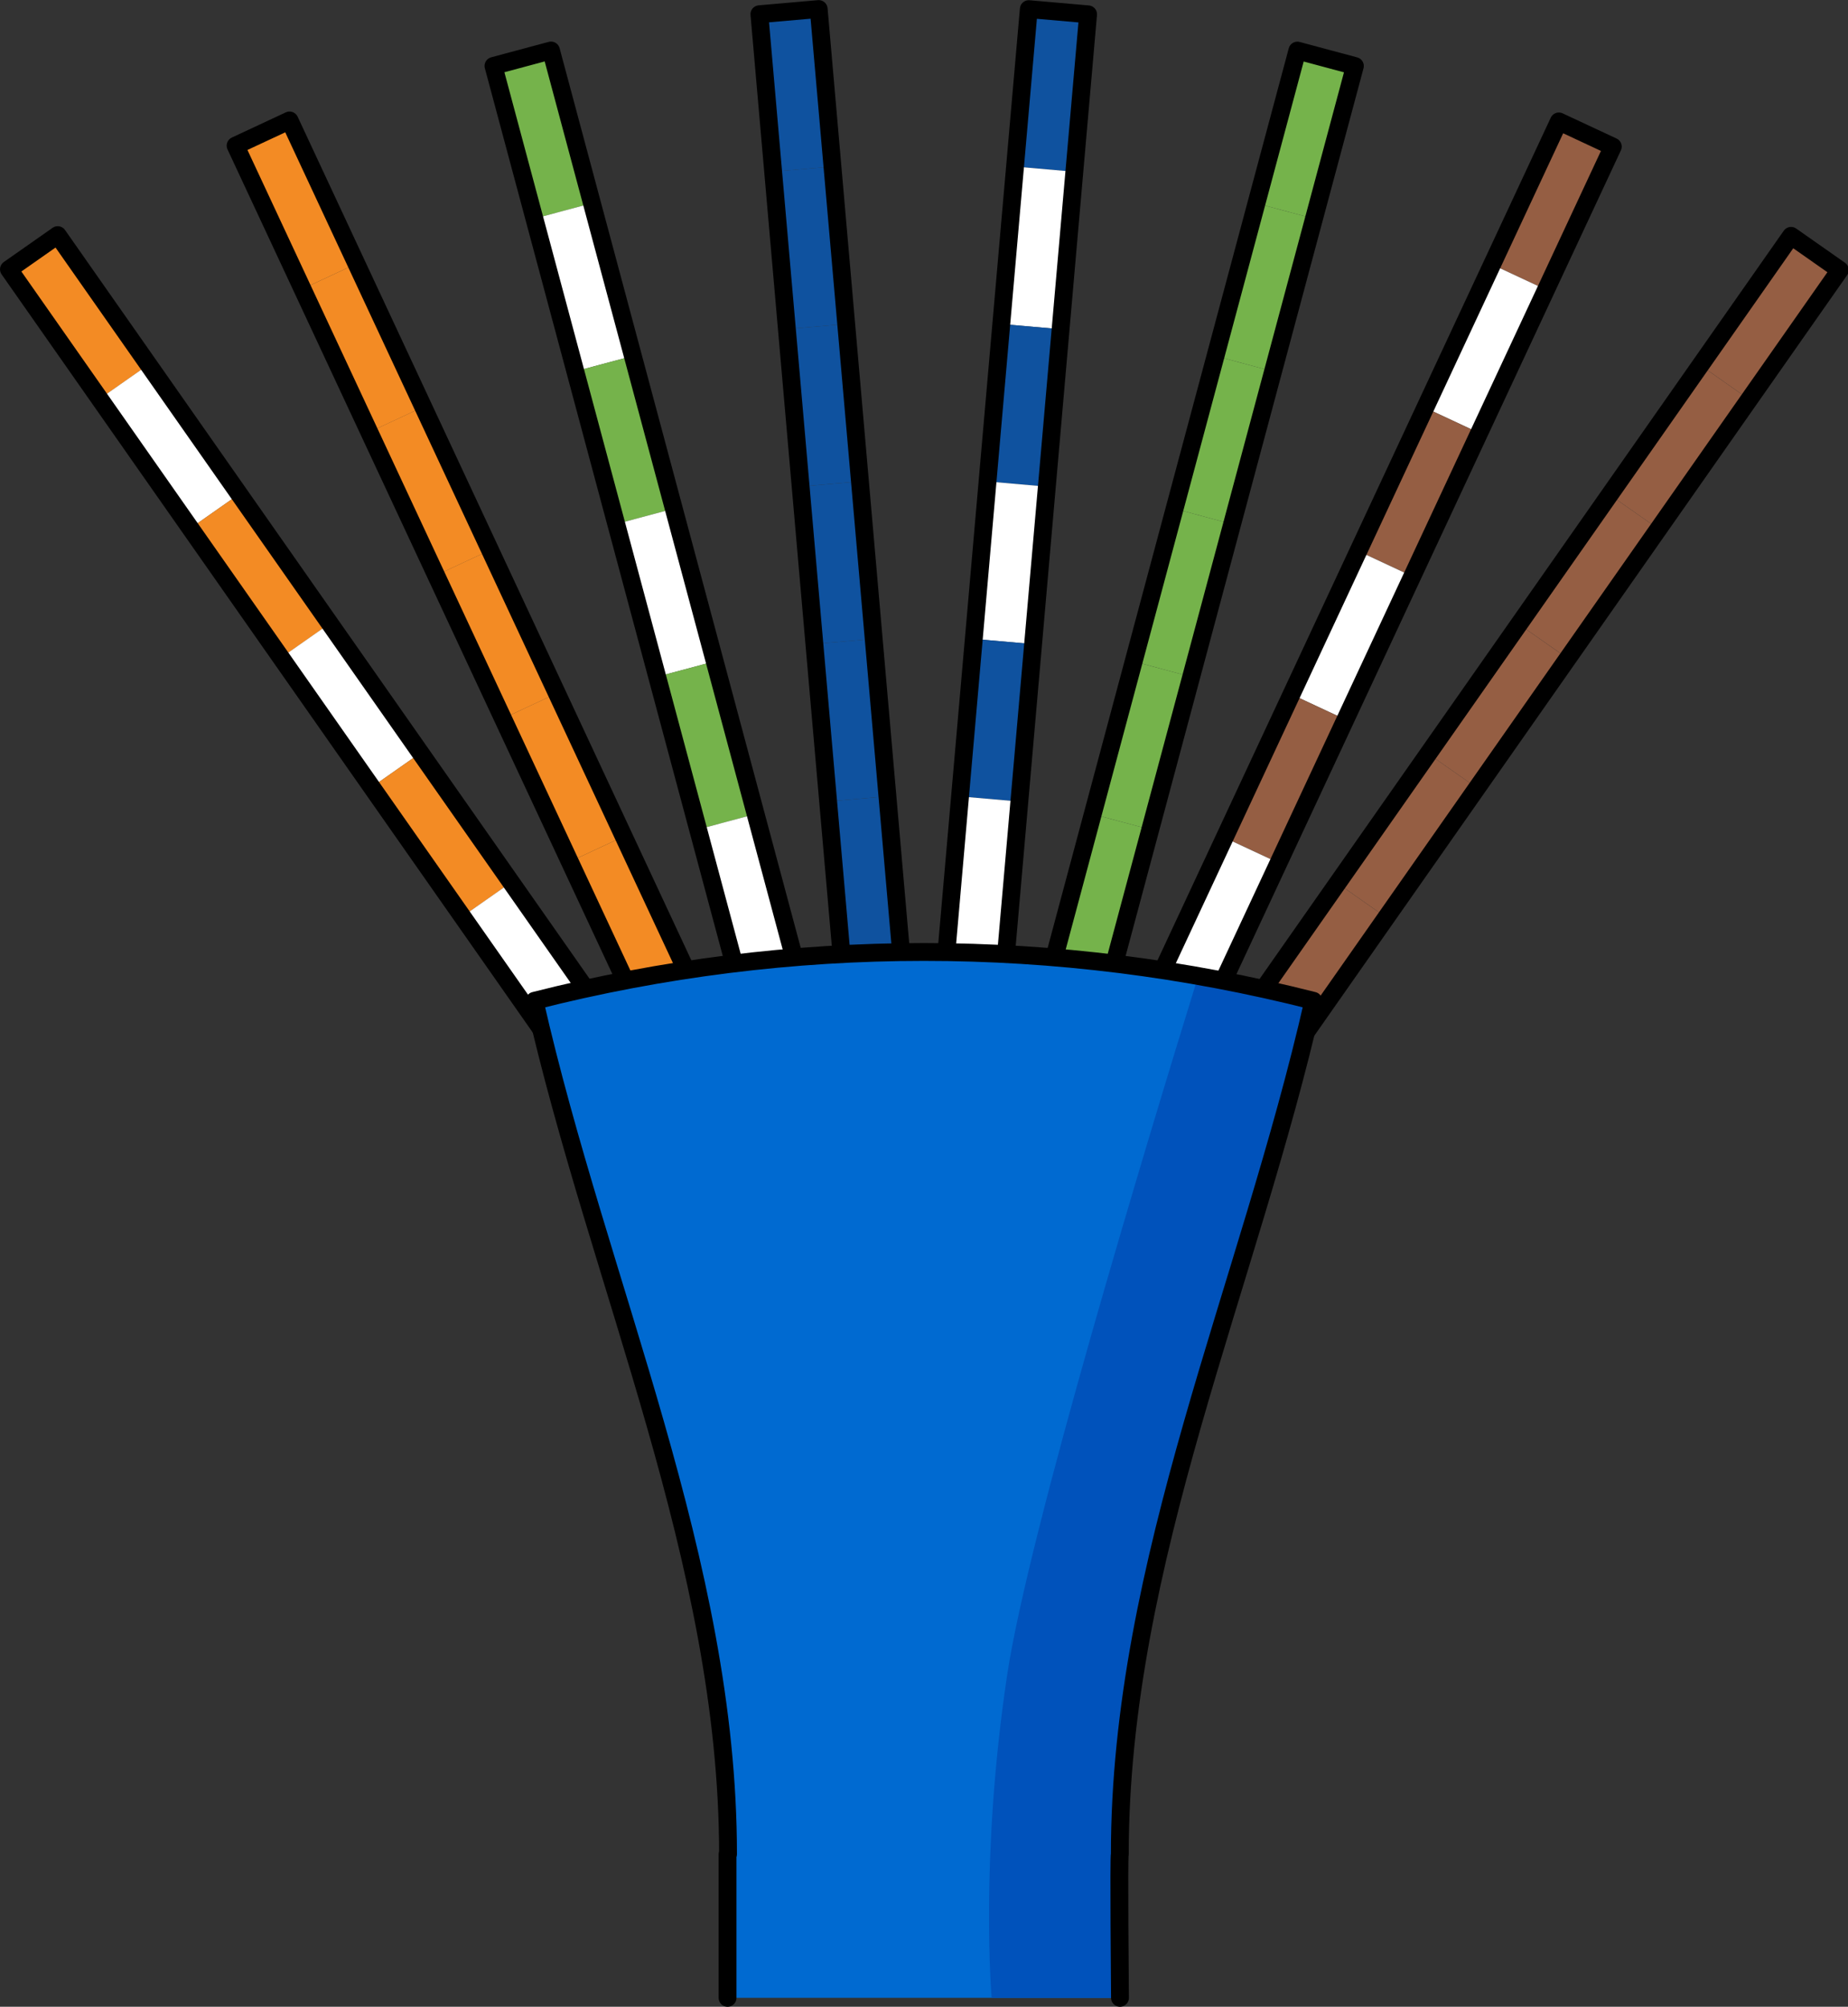 <?xml version="1.0" encoding="utf-8"?>
<!-- Generator: Adobe Illustrator 22.0.0, SVG Export Plug-In . SVG Version: 6.00 Build 0)  -->
<svg version="1.1" id="Layer_1" xmlns="http://www.w3.org/2000/svg" xmlns:xlink="http://www.w3.org/1999/xlink" x="0px" y="0px"
	 width="103.633px" height="112.49px" viewBox="0 0 103.633 112.49" enable-background="new 0 0 103.633 112.49"
	 xml:space="preserve">
<rect x="0" y="0" width="103.633" height="112.49" fill="#333333" stroke="none"/>
<g>
	<g>
		
			<rect x="94.793" y="16.106" transform="matrix(0.574 -0.819 0.819 0.574 27.75 88.859)" fill="#955E43" width="8.861" height="3.339"/>
		
			<rect x="89.71" y="23.365" transform="matrix(0.574 -0.819 0.819 0.574 19.637 87.791)" fill="#955E43" width="8.861" height="3.339"/>
		
			<rect x="84.628" y="30.624" transform="matrix(0.574 -0.819 0.819 0.574 11.524 86.723)" fill="#955E43" width="8.861" height="3.339"/>
		
			<rect x="79.545" y="37.882" transform="matrix(0.574 -0.819 0.819 0.574 3.41 85.655)" fill="#955E43" width="8.861" height="3.339"/>
		
			<rect x="74.463" y="45.141" transform="matrix(0.574 -0.819 0.819 0.574 -4.703 84.587)" fill="#955E43" width="8.861" height="3.339"/>
		
			<rect x="69.38" y="52.399" transform="matrix(0.574 -0.819 0.819 0.574 -12.816 83.519)" fill="#955E43" width="8.861" height="3.339"/>
		
			<rect x="59.934" y="34.253" transform="matrix(0.574 -0.819 0.819 0.574 7.467 86.189)" fill="none" stroke="#000000" stroke-linecap="round" stroke-linejoin="round" stroke-miterlimit="10" width="53.167" height="3.339"/>
	</g>
	<g>
		
			<rect x="82.598" y="9.815" transform="matrix(0.423 -0.906 0.906 0.423 39.84 85.506)" fill="#955E43" width="8.861" height="3.339"/>
		
			<rect x="78.854" y="17.846" transform="matrix(0.423 -0.906 0.906 0.423 30.399 86.749)" fill="#FFFFFF" width="8.861" height="3.339"/>
		
			<rect x="75.109" y="25.877" transform="matrix(0.423 -0.906 0.906 0.423 20.959 87.992)" fill="#955E43" width="8.861" height="3.339"/>
		
			<rect x="71.364" y="33.908" transform="matrix(0.423 -0.906 0.906 0.423 11.518 89.235)" fill="#FFFFFF" width="8.861" height="3.339"/>
		
			<rect x="67.619" y="41.939" transform="matrix(0.423 -0.906 0.906 0.423 2.077 90.478)" fill="#955E43" width="8.861" height="3.339"/>
		
			<rect x="63.874" y="49.97" transform="matrix(0.423 -0.906 0.906 0.423 -7.363 91.721)" fill="#FFFFFF" width="8.861" height="3.339"/>
		
			<rect x="51.084" y="29.892" transform="matrix(0.423 -0.906 0.906 0.423 16.238 88.614)" fill="none" stroke="#000000" stroke-linecap="round" stroke-linejoin="round" stroke-miterlimit="10" width="53.167" height="3.339"/>
	</g>
	<g>
		
			<rect x="68.772" y="5.88" transform="matrix(0.259 -0.966 0.966 0.259 46.964 76.304)" fill="#75B34B" width="8.861" height="3.339"/>
		
			<rect x="66.478" y="14.439" transform="matrix(0.259 -0.966 0.966 0.259 36.996 80.432)" fill="#75B34B" width="8.861" height="3.339"/>
		
			<rect x="64.185" y="22.998" transform="matrix(0.259 -0.966 0.966 0.259 27.029 84.561)" fill="#75B34B" width="8.861" height="3.339"/>
		
			<rect x="61.891" y="31.557" transform="matrix(0.259 -0.966 0.966 0.259 17.062 88.689)" fill="#75B34B" width="8.861" height="3.339"/>
		
			<rect x="59.598" y="40.117" transform="matrix(0.259 -0.966 0.966 0.259 7.094 92.818)" fill="#75B34B" width="8.861" height="3.339"/>
		
			<rect x="57.305" y="48.676" transform="matrix(0.259 -0.966 0.966 0.259 -2.873 96.947)" fill="#75B34B" width="8.861" height="3.339"/>
		
			<rect x="40.885" y="27.278" transform="matrix(0.259 -0.966 0.966 0.259 22.045 86.625)" fill="none" stroke="#000000" stroke-linecap="round" stroke-linejoin="round" stroke-miterlimit="10" width="53.167" height="3.339"/>
	</g>
	<g>
		
			<rect x="54.558" y="3.389" transform="matrix(0.087 -0.996 0.996 0.087 48.807 63.382)" fill="#0F529F" width="8.861" height="3.339"/>
		
			<rect x="53.786" y="12.217" transform="matrix(0.087 -0.996 0.996 0.087 39.309 70.671)" fill="#FFFFFF" width="8.861" height="3.339"/>
		
			<rect x="53.013" y="21.044" transform="matrix(0.087 -0.996 0.996 0.087 29.81 77.96)" fill="#0F529F" width="8.861" height="3.339"/>
		
			<rect x="52.241" y="29.872" transform="matrix(0.087 -0.996 0.996 0.087 20.311 85.248)" fill="#FFFFFF" width="8.861" height="3.339"/>
		
			<rect x="51.469" y="38.699" transform="matrix(0.087 -0.996 0.996 0.087 10.812 92.537)" fill="#0F529F" width="8.861" height="3.339"/>
		
			<rect x="50.696" y="47.526" transform="matrix(0.087 -0.996 0.996 0.087 1.313 99.826)" fill="#FFFFFF" width="8.861" height="3.339"/>
		
			<rect x="30.474" y="25.458" transform="matrix(0.087 -0.996 0.996 0.087 25.06 81.604)" fill="none" stroke="#000000" stroke-linecap="round" stroke-linejoin="round" stroke-miterlimit="10" width="53.167" height="3.339"/>
	</g>
	<g>
		
			<rect x="42.974" y="0.629" transform="matrix(0.996 -0.087 0.087 0.996 -0.271 3.91)" fill="#0F529F" width="3.339" height="8.861"/>
		
			<rect x="43.747" y="9.456" transform="matrix(0.996 -0.087 0.087 0.996 -1.038 4.011)" fill="#0F529F" width="3.339" height="8.861"/>
		
			<rect x="44.519" y="18.283" transform="matrix(0.996 -0.087 0.087 0.996 -1.804 4.112)" fill="#0F529F" width="3.339" height="8.861"/>
		
			<rect x="45.291" y="27.111" transform="matrix(0.996 -0.087 0.087 0.996 -2.57 4.213)" fill="#0F529F" width="3.339" height="8.861"/>
		
			<rect x="46.064" y="35.938" transform="matrix(0.996 -0.087 0.087 0.996 -3.337 4.314)" fill="#0F529F" width="3.339" height="8.861"/>
		
			<rect x="46.836" y="44.766" transform="matrix(0.996 -0.087 0.087 0.996 -4.103 4.415)" fill="#0F529F" width="3.339" height="8.861"/>
		
			<rect x="44.905" y="0.544" transform="matrix(0.996 -0.087 0.087 0.996 -2.187 4.162)" fill="none" stroke="#000000" stroke-linecap="round" stroke-linejoin="round" stroke-miterlimit="10" width="3.339" height="53.167"/>
	</g>
	<g>
		
			<rect x="28.76" y="3.119" transform="matrix(0.966 -0.259 0.259 0.966 -0.917 8.133)" fill="#75B34B" width="3.339" height="8.861"/>
		
			<rect x="31.054" y="11.678" transform="matrix(0.966 -0.259 0.259 0.966 -3.054 9.018)" fill="#FFFFFF" width="3.339" height="8.861"/>
		
			<rect x="33.347" y="20.237" transform="matrix(0.966 -0.259 0.259 0.966 -5.191 9.904)" fill="#75B34B" width="3.339" height="8.861"/>
		
			<rect x="35.641" y="28.797" transform="matrix(0.966 -0.259 0.259 0.966 -7.329 10.789)" fill="#FFFFFF" width="3.339" height="8.861"/>
		
			<rect x="37.934" y="37.356" transform="matrix(0.966 -0.259 0.259 0.966 -9.466 11.674)" fill="#75B34B" width="3.339" height="8.861"/>
		
			<rect x="40.228" y="45.915" transform="matrix(0.966 -0.259 0.259 0.966 -11.603 12.559)" fill="#FFFFFF" width="3.339" height="8.861"/>
		
			<rect x="34.494" y="2.364" transform="matrix(0.966 -0.259 0.259 0.966 -6.26 10.346)" fill="none" stroke="#000000" stroke-linecap="round" stroke-linejoin="round" stroke-miterlimit="10" width="3.339" height="53.167"/>
	</g>
	<g>
		
			<rect x="14.934" y="7.054" transform="matrix(0.906 -0.423 0.423 0.906 -3.298 8.093)" fill="#F38B24" width="3.339" height="8.861"/>
		
			<rect x="18.679" y="15.085" transform="matrix(0.906 -0.423 0.423 0.906 -6.341 10.428)" fill="#F38B24" width="3.339" height="8.861"/>
		
			<rect x="22.423" y="23.116" transform="matrix(0.906 -0.423 0.423 0.906 -9.384 12.763)" fill="#F38B24" width="3.339" height="8.861"/>
		
			<rect x="26.168" y="31.147" transform="matrix(0.906 -0.423 0.423 0.906 -12.428 15.098)" fill="#F38B24" width="3.339" height="8.861"/>
		
			<rect x="29.913" y="39.178" transform="matrix(0.906 -0.423 0.423 0.906 -15.471 17.433)" fill="#F38B24" width="3.339" height="8.861"/>
		
			<rect x="33.658" y="47.209" transform="matrix(0.906 -0.423 0.423 0.906 -18.514 19.768)" fill="#F38B24" width="3.339" height="8.861"/>
		
			<rect x="24.296" y="4.979" transform="matrix(0.906 -0.423 0.423 0.906 -10.906 13.931)" fill="none" stroke="#000000" stroke-linecap="round" stroke-linejoin="round" stroke-miterlimit="10" width="3.339" height="53.167"/>
	</g>
	<g>
		
			<rect x="2.739" y="13.346" transform="matrix(0.819 -0.574 0.574 0.819 -9.399 5.744)" fill="#F38B24" width="3.339" height="8.861"/>
		
			<rect x="7.822" y="20.604" transform="matrix(0.819 -0.574 0.574 0.819 -12.643 9.972)" fill="#FFFFFF" width="3.339" height="8.861"/>
		
			<rect x="12.904" y="27.863" transform="matrix(0.819 -0.574 0.574 0.819 -15.887 14.2)" fill="#F38B24" width="3.339" height="8.861"/>
		
			<rect x="17.987" y="35.121" transform="matrix(0.819 -0.574 0.574 0.819 -19.131 18.427)" fill="#FFFFFF" width="3.339" height="8.861"/>
		
			<rect x="23.069" y="42.38" transform="matrix(0.819 -0.574 0.574 0.819 -22.375 22.655)" fill="#F38B24" width="3.339" height="8.861"/>
		
			<rect x="28.152" y="49.639" transform="matrix(0.819 -0.574 0.574 0.819 -25.62 26.883)" fill="#FFFFFF" width="3.339" height="8.861"/>
		
			<rect x="15.446" y="9.339" transform="matrix(0.819 -0.574 0.574 0.819 -17.509 16.314)" fill="none" stroke="#000000" stroke-linecap="round" stroke-linejoin="round" stroke-miterlimit="10" width="3.339" height="53.167"/>
	</g>
	<path fill="#006AD1" d="M29.974,56.099c3.618,15.946,10.855,31.439,10.854,47.839h-0.027v8.052h22.005c0,0-0.073-8.052-0.009-8.052
		c0-16.399,7.236-31.893,10.854-47.839C59.297,52.453,44.33,52.453,29.974,56.099z"/>
	<path fill="#0052BB" d="M62.798,103.938c0-16.399,7.236-31.893,10.854-47.839c-2.141-0.544-4.296-0.996-6.46-1.378
		c-2.896,9.359-9.517,31.211-10.715,39.19c-1.543,10.271-0.867,18.078-0.867,18.078h7.197
		C62.807,111.99,62.734,103.938,62.798,103.938z"/>
	<path fill="none" stroke="#000000" stroke-linecap="round" stroke-linejoin="round" stroke-miterlimit="10" d="M62.807,111.99
		c0,0-0.073-8.052-0.009-8.052c0-16.399,7.236-31.893,10.854-47.839c-14.356-3.647-29.323-3.647-43.679,0
		c3.618,15.946,10.855,31.439,10.854,47.839h-0.027v8.052"/>
</g>
</svg>
